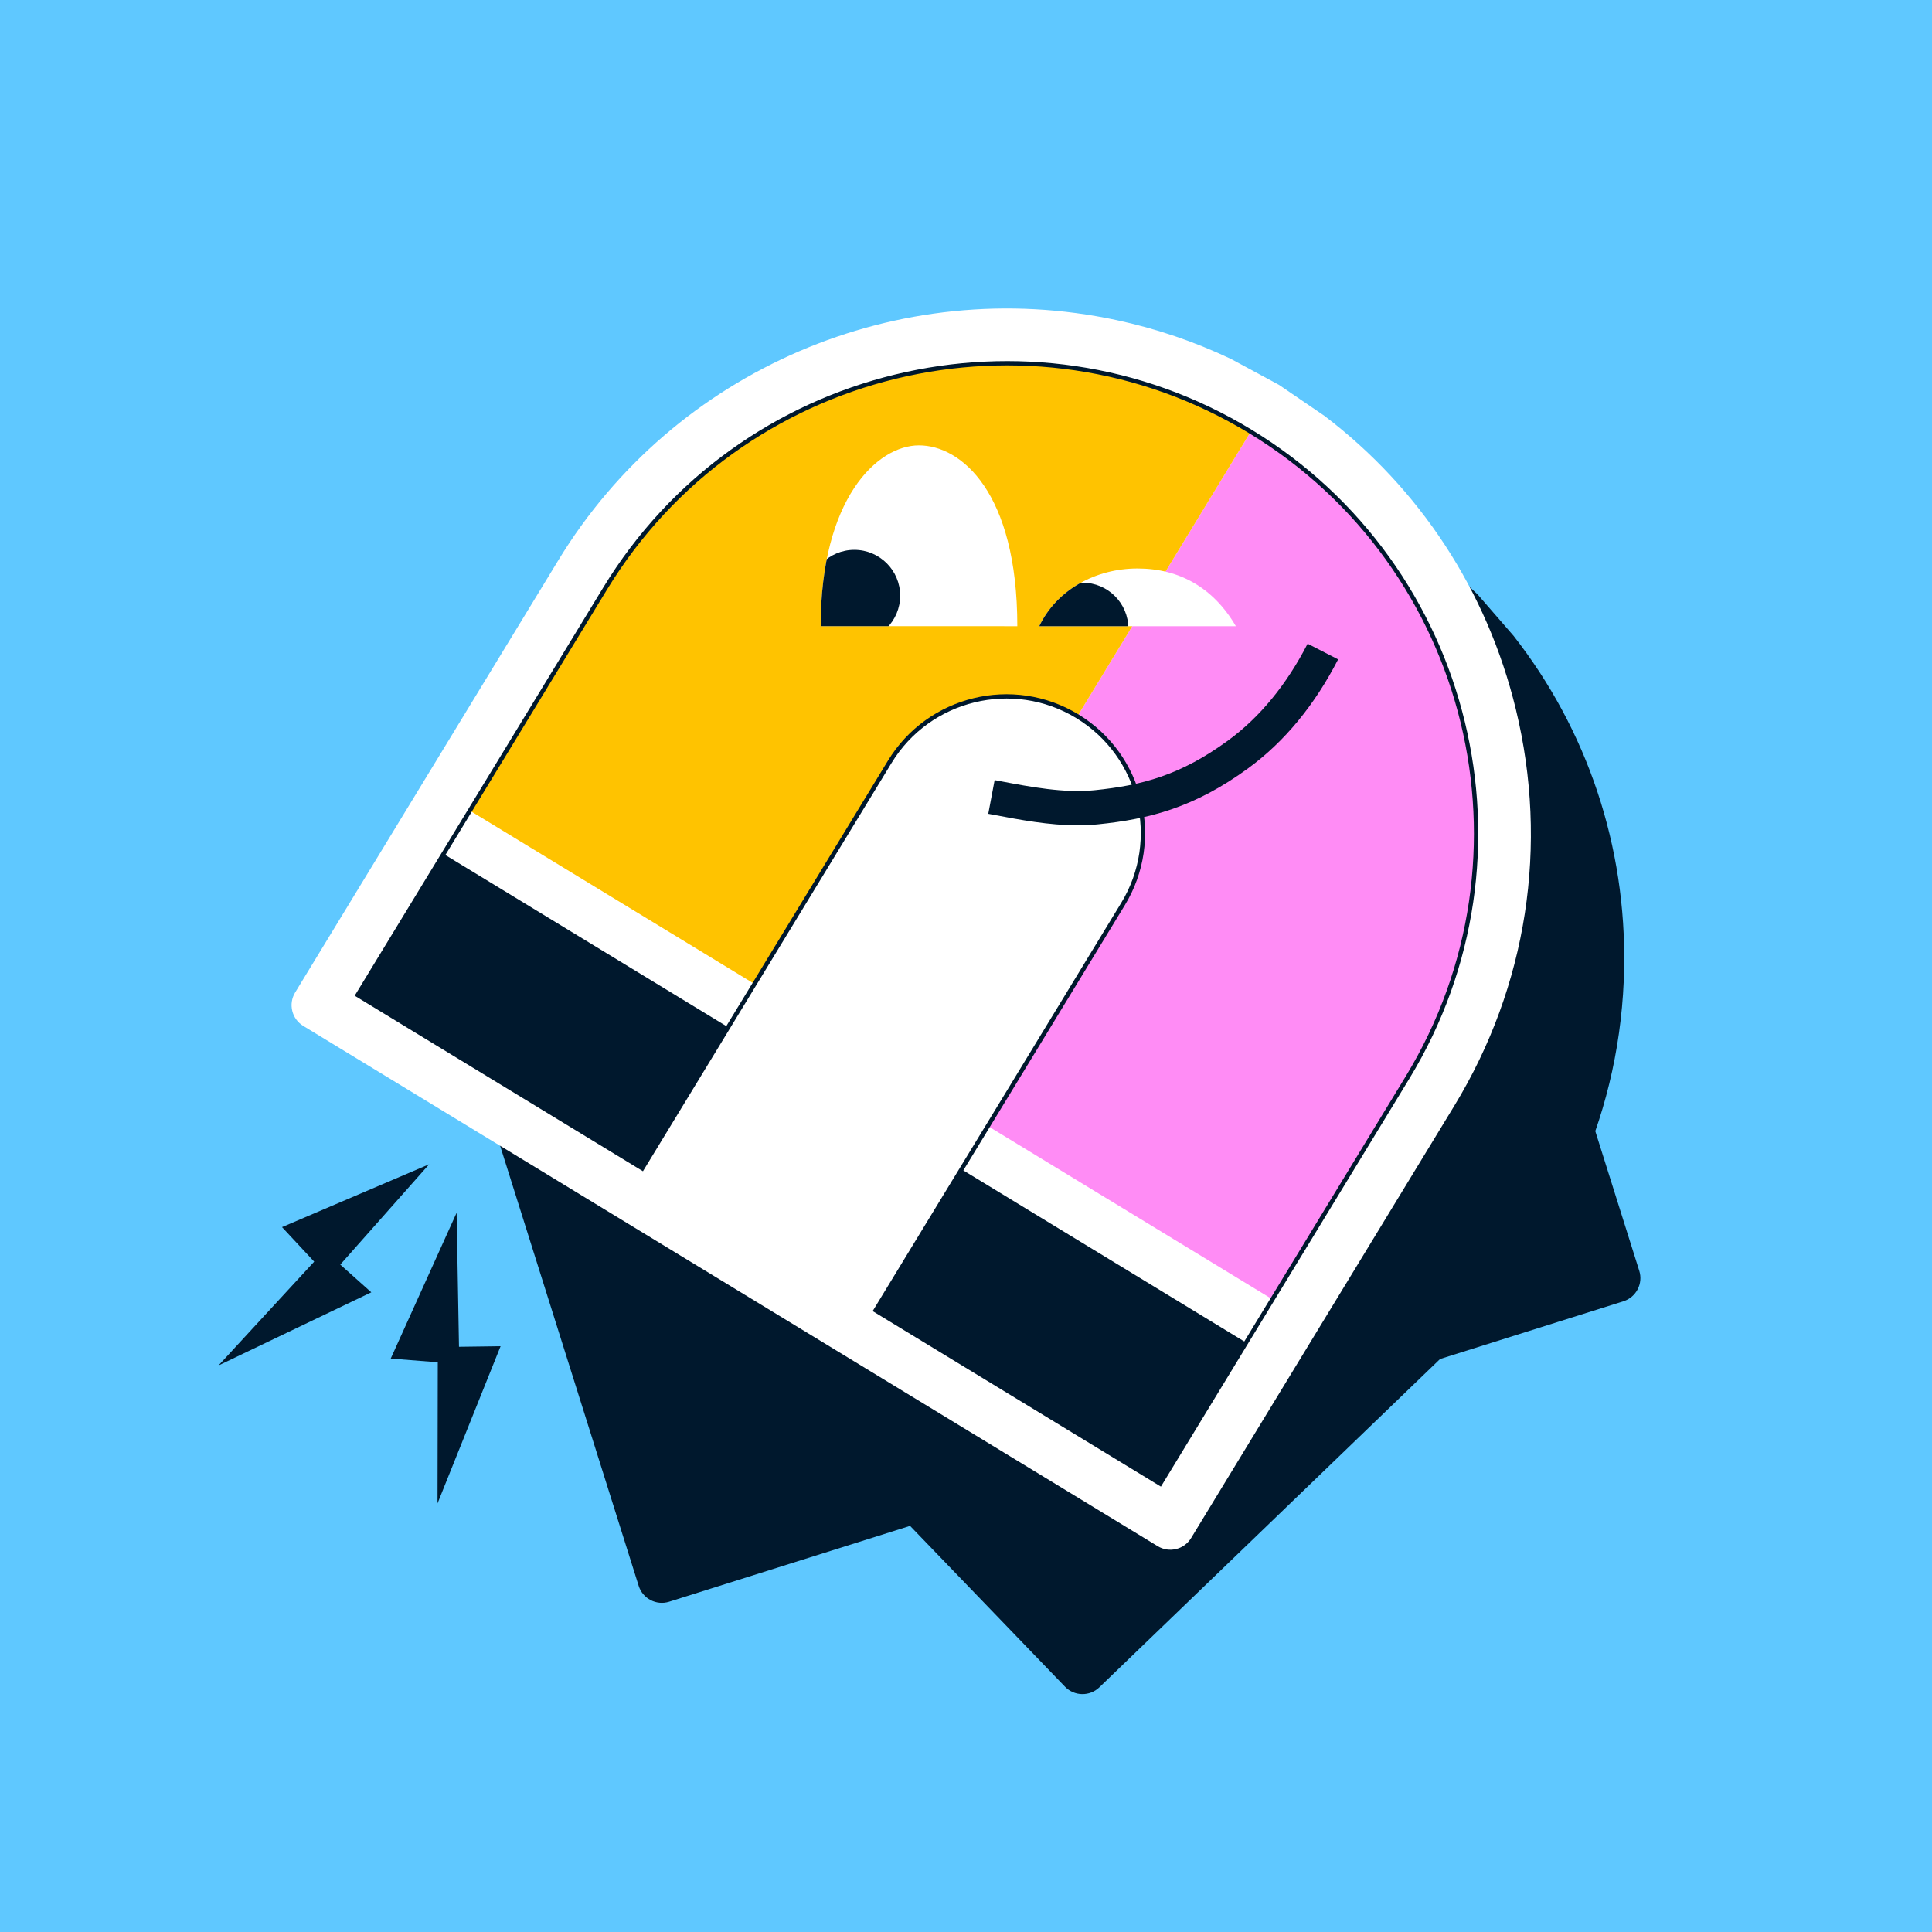 <svg viewBox="0 0 901.417 901.417" xmlns:xlink="http://www.w3.org/1999/xlink" xmlns="http://www.w3.org/2000/svg" data-name="Layer 2" id="Layer_2">
  <defs>
    <style>
      .cls-1 {
        fill: #ff8cf5;
      }

      .cls-2 {
        fill: #5fc8ff;
      }

      .cls-3 {
        clip-path: url(#clippath-1);
      }

      .cls-4 {
        fill: none;
        stroke: #00182d;
        stroke-width: 2px;
      }

      .cls-5 {
        fill: #ffc300;
      }

      .cls-6 {
        fill: #fff;
      }

      .cls-7 {
        fill: #00182d;
      }

      .cls-8 {
        clip-path: url(#clippath);
      }
    </style>
    <clipPath id="clippath">
      <path d="M530.758,265.235c-19.605,0-37.759,9.957-45.872,26.933l91.742.004c-10.383-17.823-26.265-26.936-45.87-26.936Z" class="cls-6"></path>
    </clipPath>
    <clipPath id="clippath-1">
      <path d="M428.783,207.798c-19.605,0-45.874,25.052-45.874,84.365l91.742.004c0-62.531-26.263-84.368-45.868-84.369Z" class="cls-6"></path>
    </clipPath>
  </defs>
  <g data-name="Layer 2" id="Layer_2-2">
    <rect height="901.417" width="901.417" y="0" class="cls-2"></rect>
    <g>
      <path d="M573.533,224.226c-50.4-26.264-106.998-34.122-161.801-22.894l-24.738,6.402h-.001s-23.93,8.92-23.93,8.92c-17.292,7.488-33.612,16.928-48.737,28.209-83.409,62.212-118.474,170.629-87.257,269.782l28.762,91.358h0s3.36,10.672,3.36,10.672l11.962,37.996h0s26.837,85.238,26.837,85.238c1.881,5.973,8.247,9.291,14.22,7.41l445.214-140.172c5.973-1.881,9.291-8.247,7.41-14.22l-42.16-133.906h0l-28.763-91.357c-19.602-62.26-62.354-113.201-120.381-143.438Z" class="cls-7"></path>
      <path d="M757.772,451.709c1.057-56.823-17.125-110.993-51.594-155.054l-16.749-19.289-.01-.011-18.642-17.444c-14.408-12.144-30.131-22.549-46.969-31.063-92.858-46.954-205.543-30.041-280.402,42.083l-68.974,66.454h0s-8.057,7.763-8.057,7.763l-28.687,27.639h0s-72.518,69.871-72.518,69.871l331.721,344.293c4.345,4.51,11.523,4.643,16.032.298l101.096-97.405h0l68.973-66.454c47.005-45.288,73.562-106.259,74.779-171.68Z" class="cls-7"></path>
      <path d="M707.234,330.856c-13.424-55.224-44.78-102.993-89.319-136.843l-21.103-14.397-.013-.008-22.464-12.132c-17.022-8.082-34.874-14.148-53.323-18.102-101.744-21.804-206.427,23.202-260.49,111.988l-49.813,81.806h0s-5.819,9.556-5.819,9.556l-20.717,34.024h0s-46.475,76.327-46.475,76.327c-3.257,5.349-1.561,12.325,3.788,15.581l398.668,242.749c5.349,3.257,12.325,1.561,15.581-3.788l73.011-119.907h0l49.812-81.806c33.947-55.75,44.131-121.47,28.675-185.051Z" class="cls-6"></path>
      <g>
        <path d="M583.545,201.407c103.238,62.862,136.086,197.994,73.224,301.232l-63.08,103.596-132.789-80.856,63.08-103.596c18.278-30.018,8.727-69.31-21.29-87.587l80.856-132.789Z" class="cls-1"></path>
        <path d="M583.545,201.407c-103.238-62.862-238.37-30.012-301.232,73.226l-63.081,103.596,132.789,80.856,63.081-103.596c18.278-30.018,57.57-39.569,87.587-21.292l80.856-132.789Z" class="cls-5"></path>
        <rect transform="translate(595.845 1404.942) rotate(-148.663)" height="77.07" width="155.469" y="580.37" x="417.229" class="cls-7"></rect>
        <rect transform="translate(224.294 1006.42) rotate(-148.663)" height="77.07" width="155.469" y="433.218" x="175.561" class="cls-7"></rect>
      </g>
      <path d="M583.545,201.407c-103.238-62.862-238.37-30.013-301.231,73.225l-63.081,103.596-52.372,86.012,132.789,80.855,52.372-86.011,63.081-103.596c18.278-30.018,57.57-39.57,87.587-21.293,30.017,18.278,39.568,57.569,21.29,87.587l-63.08,103.597-52.372,86.011,132.789,80.856,52.372-86.012,63.08-103.596c62.862-103.238,30.014-238.371-73.224-301.232Z" class="cls-4"></path>
    </g>
    <g>
      <g>
        <path d="M530.758,265.235c-19.605,0-37.759,9.957-45.872,26.933l91.742.004c-10.383-17.823-26.265-26.936-45.87-26.936Z" class="cls-6"></path>
        <g class="cls-8">
          <circle r="21.389" cy="293.251" cx="505.076" class="cls-7"></circle>
        </g>
      </g>
      <g>
        <path d="M428.783,207.798c-19.605,0-45.874,25.052-45.874,84.365l91.742.004c0-62.531-26.263-84.368-45.868-84.369Z" class="cls-6"></path>
        <g class="cls-3">
          <circle r="21.389" cy="277.931" cx="398.606" class="cls-7"></circle>
        </g>
      </g>
      <path d="M502.835,385.071c-13.411,0-26.839-2.551-38.958-4.854l-2.776-.526,2.966-15.723,2.796.53c13.896,2.64,29.647,5.633,43.795,4.194,21.978-2.233,40.086-6.905,62.423-23.269,14.74-10.798,27.194-25.968,37.018-45.089l14.231,7.312c-10.969,21.351-25.031,38.403-41.794,50.684-25.175,18.442-46.295,23.844-70.261,26.279-3.134.318-6.288.46-9.441.46Z" class="cls-7"></path>
    </g>
    <polygon points="200.239 543.221 131.59 572.541 146.594 588.654 101.962 637.081 173.237 602.962 158.765 590.029 200.239 543.221" class="cls-7"></polygon>
    <polygon points="213.044 565.845 182.308 633.872 204.257 635.593 204.135 701.45 233.559 628.112 214.152 628.374 213.044 565.845" class="cls-7"></polygon>
  </g>
</svg>
